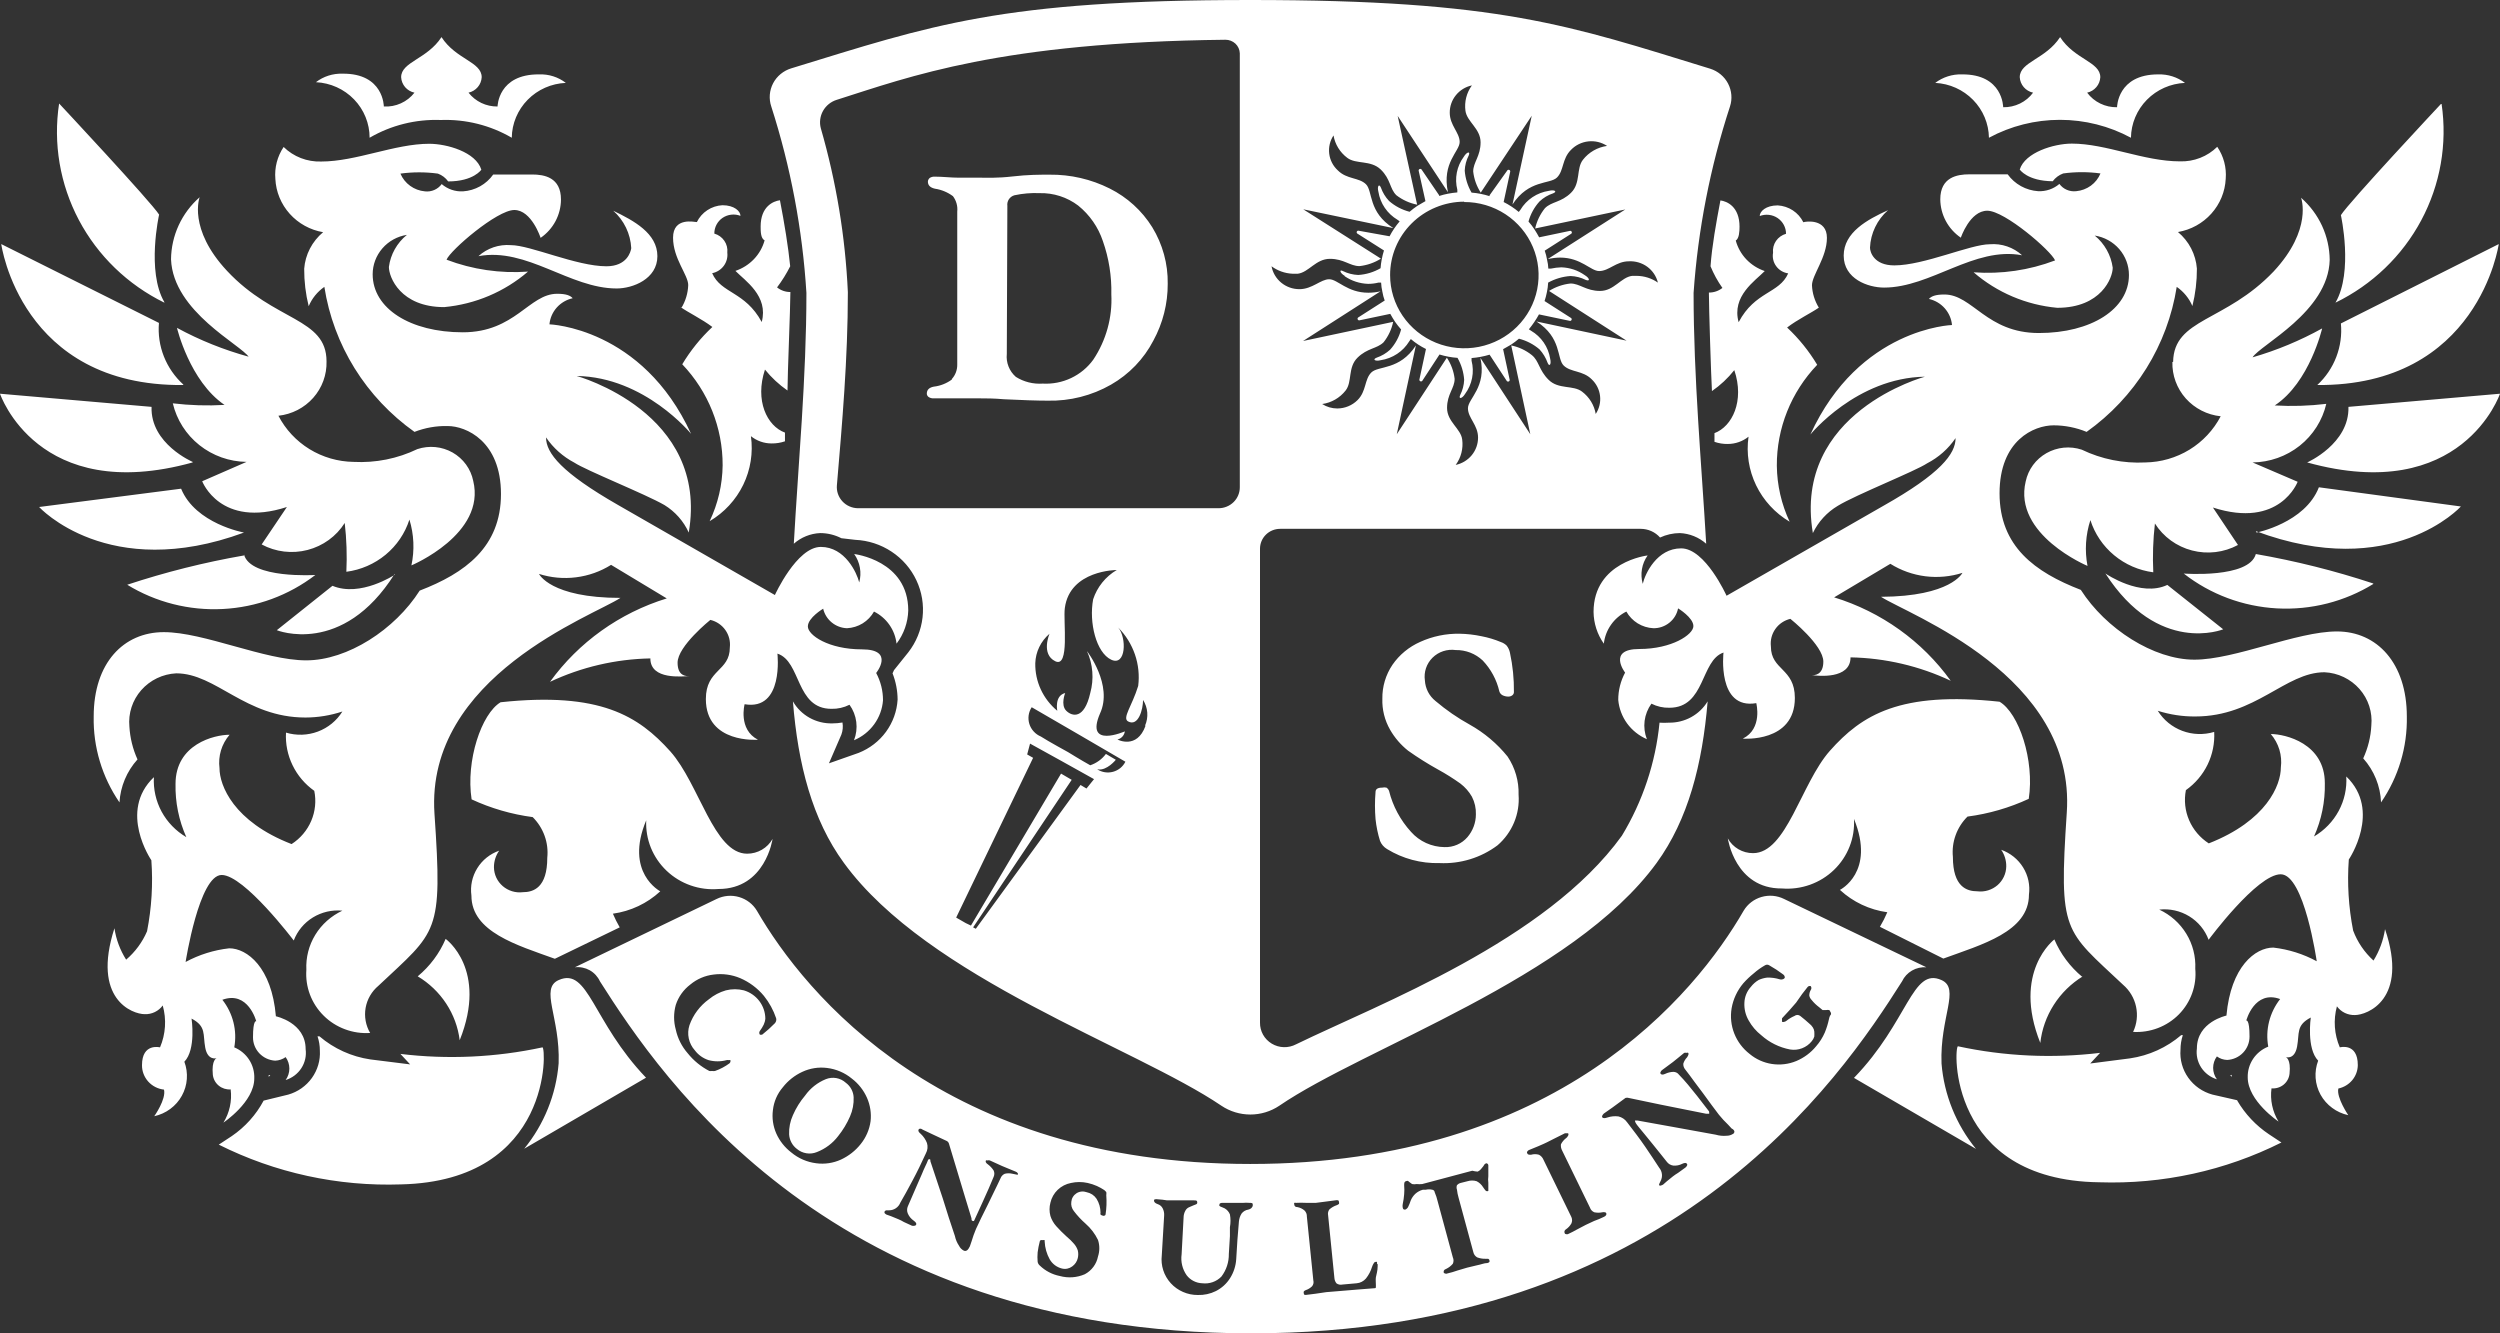 <?xml version="1.0" encoding="UTF-8"?> <svg xmlns="http://www.w3.org/2000/svg" width="90" height="48" viewBox="0 0 90 48" fill="none"><rect x="0" y="0" width="90" height="48" fill="#333333" stroke="none"/> <path d="M13.306 4.959C14.08 4.508 14.97 4.286 15.868 4.32C16.765 4.287 17.652 4.509 18.424 4.959C18.43 4.447 18.636 3.957 18.998 3.59C19.36 3.222 19.851 3.006 20.37 2.984C20.097 2.774 19.757 2.665 19.41 2.678C17.925 2.665 17.912 3.834 17.912 3.834C17.71 3.837 17.511 3.793 17.33 3.707C17.148 3.62 16.99 3.493 16.867 3.336C16.997 3.307 17.113 3.237 17.199 3.136C17.285 3.036 17.334 2.911 17.341 2.78C17.341 2.224 16.413 2.141 15.894 1.336C15.375 2.134 14.441 2.224 14.441 2.78C14.448 2.912 14.499 3.037 14.585 3.138C14.672 3.238 14.79 3.308 14.921 3.336C14.792 3.501 14.625 3.633 14.432 3.72C14.24 3.807 14.029 3.846 13.818 3.834C13.818 3.834 13.818 2.639 12.333 2.652C11.986 2.641 11.646 2.749 11.373 2.959C11.894 2.984 12.386 3.205 12.746 3.578C13.106 3.95 13.306 4.445 13.306 4.959ZM21.83 9.586C20.753 9.586 19.093 8.825 18.392 8.825C18.18 8.808 17.967 8.834 17.766 8.902C17.565 8.971 17.38 9.079 17.224 9.222C18.969 8.896 20.507 10.385 22.2 10.385C22.777 10.385 23.666 10.046 23.666 9.222C23.666 8.397 22.816 7.944 22.077 7.586C22.465 7.933 22.699 8.418 22.725 8.934C22.706 9.068 22.57 9.586 21.83 9.586ZM15.038 35.148C15.45 35.394 15.8 35.729 16.062 36.128C16.324 36.526 16.491 36.978 16.549 37.449C17.574 34.893 16.043 33.8 16.043 33.8C15.822 34.322 15.477 34.784 15.038 35.148ZM8.966 12.845C8.063 12.598 7.192 12.249 6.371 11.803C6.371 11.803 6.825 13.721 8.083 14.577C7.462 14.613 6.839 14.594 6.221 14.52C6.361 15.113 6.698 15.643 7.179 16.025C7.66 16.407 8.257 16.62 8.875 16.628L7.279 17.325C7.279 17.325 7.928 19.031 10.328 18.252L9.42 19.6C9.924 19.872 10.515 19.943 11.071 19.799C11.627 19.655 12.107 19.308 12.41 18.827C12.477 19.41 12.497 19.998 12.469 20.584C12.989 20.516 13.479 20.303 13.882 19.97C14.284 19.637 14.581 19.199 14.739 18.705C14.903 19.24 14.928 19.807 14.811 20.354C14.811 20.354 17.503 19.229 17.036 17.312C16.993 17.1 16.905 16.899 16.777 16.723C16.649 16.547 16.484 16.4 16.294 16.291C16.103 16.183 15.892 16.116 15.673 16.095C15.454 16.074 15.233 16.099 15.025 16.168C14.312 16.512 13.521 16.67 12.728 16.628C12.167 16.62 11.618 16.461 11.141 16.168C10.665 15.875 10.278 15.46 10.023 14.967C10.508 14.914 10.955 14.684 11.276 14.322C11.597 13.96 11.768 13.492 11.755 13.011C11.755 11.433 9.887 11.586 8.174 9.752C6.753 8.231 7.188 7.094 7.188 7.1C6.867 7.381 6.61 7.726 6.432 8.111C6.255 8.496 6.161 8.914 6.157 9.337C6.234 11.228 8.693 12.417 8.966 12.864V12.845ZM5.917 10.877C5.268 9.765 5.728 7.726 5.728 7.726C5.443 7.273 2.128 3.726 2.128 3.726C1.909 5.162 2.158 6.63 2.838 7.918C3.519 9.206 4.597 10.249 5.917 10.896V10.877ZM6.598 13.842C6.29 13.562 6.052 13.217 5.9 12.833C5.748 12.449 5.687 12.035 5.722 11.625L0.045 8.787C0.045 8.787 0.74 13.919 6.598 13.861V13.842ZM6.935 16.628C6.935 16.628 5.411 15.977 5.456 14.647L0 14.174C0 14.174 1.356 18.194 6.935 16.648V16.628ZM8.784 19.172C8.784 19.172 7.039 18.859 6.52 17.593L1.408 18.252C1.408 18.252 3.892 20.974 8.784 19.172ZM8.784 19.996C7.358 20.244 5.953 20.597 4.58 21.051C5.61 21.682 6.811 21.987 8.023 21.924C9.234 21.862 10.396 21.434 11.353 20.699C11.353 20.699 9.024 20.846 8.784 19.964V19.996ZM14.207 20.693C14.207 20.693 12.975 21.511 11.969 21.089L9.965 22.687C9.965 22.687 12.326 23.645 14.207 20.661V20.693ZM71.602 4.959C72.385 4.536 73.264 4.314 74.158 4.314C75.051 4.314 75.93 4.536 76.714 4.959C76.722 4.448 76.927 3.958 77.289 3.591C77.651 3.224 78.141 3.007 78.66 2.984C78.384 2.775 78.042 2.667 77.693 2.678C76.221 2.678 76.214 3.86 76.214 3.86C76.005 3.865 75.798 3.819 75.611 3.728C75.423 3.637 75.261 3.502 75.137 3.336C75.267 3.307 75.383 3.237 75.469 3.136C75.555 3.036 75.604 2.911 75.611 2.78C75.611 2.224 74.683 2.141 74.164 1.336C73.645 2.134 72.711 2.224 72.711 2.78C72.718 2.912 72.769 3.037 72.856 3.138C72.942 3.238 73.06 3.308 73.191 3.336C73.068 3.502 72.905 3.637 72.718 3.728C72.53 3.819 72.323 3.865 72.114 3.86C72.114 3.86 72.114 2.665 70.629 2.678C70.282 2.667 69.943 2.776 69.668 2.984C70.185 3.01 70.672 3.229 71.031 3.596C71.39 3.962 71.594 4.45 71.602 4.959ZM67.826 10.353C69.513 10.353 71.07 8.864 72.795 9.19C72.641 9.048 72.457 8.939 72.257 8.871C72.057 8.802 71.845 8.776 71.634 8.793C70.933 8.793 69.266 9.554 68.196 9.554C67.456 9.554 67.32 9.068 67.32 8.915C67.331 8.659 67.394 8.408 67.506 8.176C67.617 7.944 67.775 7.737 67.969 7.566C67.223 7.905 66.373 8.365 66.373 9.203C66.373 10.04 67.249 10.353 67.826 10.353ZM74.962 35.168C74.523 34.803 74.178 34.341 73.957 33.819C73.957 33.819 72.426 34.982 73.451 37.545C73.505 37.057 73.672 36.589 73.937 36.174C74.202 35.758 74.559 35.408 74.982 35.148L74.962 35.168ZM78.206 13.03C78.193 13.512 78.365 13.98 78.687 14.343C79.01 14.705 79.458 14.935 79.945 14.986C79.688 15.479 79.3 15.894 78.823 16.187C78.345 16.48 77.795 16.639 77.233 16.648C76.442 16.689 75.654 16.531 74.943 16.188C74.734 16.119 74.513 16.095 74.294 16.116C74.075 16.138 73.864 16.205 73.673 16.313C73.483 16.421 73.317 16.568 73.188 16.743C73.059 16.919 72.97 17.119 72.925 17.331C72.465 19.249 75.15 20.373 75.15 20.373C75.046 19.824 75.081 19.257 75.254 18.724C75.411 19.217 75.707 19.656 76.109 19.989C76.51 20.322 76.999 20.535 77.518 20.603C77.49 20.017 77.51 19.429 77.577 18.846C77.881 19.327 78.36 19.675 78.916 19.818C79.472 19.962 80.063 19.891 80.567 19.619L79.665 18.271C82.079 19.05 82.715 17.344 82.715 17.344L81.093 16.648C81.711 16.64 82.309 16.428 82.79 16.046C83.271 15.663 83.608 15.132 83.746 14.539C83.131 14.613 82.51 14.633 81.891 14.596C83.149 13.765 83.597 11.823 83.597 11.823C82.805 12.262 81.965 12.611 81.093 12.864C81.365 12.417 83.824 11.228 83.869 9.356C83.865 8.933 83.771 8.515 83.594 8.13C83.416 7.745 83.159 7.401 82.838 7.119C82.838 7.119 83.266 8.25 81.852 9.771C80.107 11.605 78.258 11.452 78.232 13.03H78.206ZM87.872 3.745C87.872 3.745 84.551 7.292 84.272 7.745C84.272 7.745 84.726 9.784 84.077 10.896C85.398 10.253 86.479 9.215 87.165 7.931C87.851 6.647 88.108 5.182 87.898 3.745H87.872ZM83.396 13.861C89.234 13.919 89.955 8.787 89.955 8.787L84.272 11.644C84.311 12.053 84.254 12.465 84.107 12.849C83.96 13.234 83.725 13.58 83.422 13.861H83.396ZM84.544 14.647C84.583 15.977 83.058 16.648 83.058 16.648C88.638 18.194 90 14.174 90 14.174L84.544 14.647ZM81.21 19.121C86.121 20.955 88.592 18.233 88.592 18.233L83.48 17.542C82.981 18.827 81.236 19.172 81.236 19.172L81.21 19.121ZM85.42 21C84.045 20.546 82.638 20.194 81.21 19.945C80.969 20.827 78.615 20.648 78.615 20.648C79.575 21.398 80.747 21.835 81.971 21.902C83.194 21.968 84.408 21.66 85.446 21.019L85.42 21ZM75.793 20.642C77.7 23.607 80.035 22.655 80.035 22.655L78.024 21.057C77.064 21.511 75.819 20.661 75.819 20.661L75.793 20.642ZM24.503 11.056C24.75 11.235 25.275 11.49 25.645 11.771C25.222 12.167 24.858 12.619 24.561 13.114C25.499 14.099 26.019 15.399 26.015 16.75C26.007 17.446 25.848 18.133 25.547 18.763C26.072 18.452 26.493 17.996 26.757 17.452C27.021 16.908 27.117 16.299 27.033 15.702C27.243 15.872 27.507 15.965 27.779 15.964C27.942 15.966 28.105 15.94 28.259 15.887V15.574C27.61 15.338 27.169 14.417 27.539 13.305C27.772 13.593 28.045 13.847 28.35 14.059C28.35 13.497 28.454 11.056 28.454 10.513C28.279 10.514 28.109 10.455 27.974 10.346C28.155 10.107 28.313 9.853 28.447 9.586C28.376 8.877 28.24 8.046 28.078 7.209C27.837 7.241 27.383 7.432 27.383 8.154C27.383 8.321 27.383 8.583 27.526 8.653C27.456 8.907 27.323 9.14 27.14 9.331C26.956 9.523 26.728 9.667 26.475 9.752C26.819 10.104 27.675 10.653 27.422 11.593C26.826 10.487 25.956 10.57 25.638 9.835C25.807 9.801 25.956 9.706 26.057 9.569C26.158 9.432 26.203 9.262 26.183 9.094C26.2 8.944 26.162 8.793 26.076 8.668C25.991 8.543 25.863 8.451 25.716 8.41C25.715 8.299 25.741 8.189 25.793 8.09C25.845 7.991 25.92 7.906 26.013 7.843C26.106 7.78 26.214 7.74 26.326 7.728C26.438 7.715 26.552 7.73 26.657 7.771C26.657 7.605 26.436 7.388 26.008 7.388C25.813 7.398 25.625 7.46 25.463 7.567C25.301 7.674 25.171 7.822 25.087 7.995C25.003 7.995 24.23 7.803 24.23 8.557C24.23 9.311 24.776 9.899 24.776 10.263C24.766 10.554 24.681 10.838 24.529 11.088L24.503 11.056ZM61.579 9.586C61.691 9.861 61.835 10.122 62.007 10.366C61.869 10.475 61.697 10.534 61.52 10.532C61.52 11.075 61.598 13.516 61.63 14.079C61.935 13.868 62.206 13.614 62.435 13.325C62.811 14.436 62.357 15.357 61.721 15.593V15.906C61.876 15.96 62.038 15.986 62.201 15.983C62.473 15.982 62.736 15.89 62.947 15.721C62.862 16.318 62.957 16.926 63.22 17.471C63.483 18.015 63.903 18.471 64.427 18.782C64.131 18.15 63.974 17.464 63.966 16.769C63.958 15.418 64.479 14.116 65.419 13.133C65.123 12.638 64.758 12.186 64.336 11.791C64.699 11.509 65.225 11.254 65.478 11.075C65.328 10.831 65.243 10.554 65.231 10.27C65.231 9.905 65.769 9.266 65.769 8.563C65.769 7.86 65.004 7.969 64.92 8.001C64.835 7.828 64.705 7.681 64.543 7.574C64.381 7.468 64.193 7.405 63.998 7.394C63.57 7.394 63.35 7.611 63.35 7.777C63.455 7.737 63.569 7.722 63.681 7.735C63.794 7.747 63.902 7.787 63.995 7.85C64.088 7.913 64.165 7.998 64.217 8.096C64.27 8.195 64.297 8.305 64.297 8.416C64.15 8.458 64.022 8.549 63.936 8.674C63.851 8.799 63.813 8.95 63.83 9.1C63.815 9.184 63.817 9.27 63.837 9.354C63.856 9.437 63.893 9.515 63.944 9.584C63.994 9.653 64.059 9.712 64.133 9.756C64.207 9.8 64.289 9.829 64.375 9.842C64.05 10.576 63.181 10.481 62.591 11.599C62.331 10.66 63.188 10.11 63.531 9.758C63.279 9.674 63.052 9.529 62.869 9.338C62.687 9.146 62.556 8.913 62.487 8.659C62.61 8.589 62.623 8.327 62.623 8.161C62.623 7.439 62.175 7.247 61.935 7.215C61.78 8.033 61.63 8.864 61.579 9.586ZM48.409 9.944C48.658 10.114 48.95 10.209 49.252 10.219C49.377 10.219 49.501 10.204 49.622 10.174H49.72C49.725 10.284 49.74 10.393 49.765 10.5C49.783 10.609 49.811 10.716 49.849 10.819L48.909 11.42C48.894 11.426 48.882 11.437 48.876 11.452C48.87 11.466 48.87 11.482 48.876 11.497C48.882 11.511 48.894 11.523 48.908 11.529C48.923 11.535 48.94 11.535 48.954 11.529L50.05 11.299C50.102 11.395 50.161 11.49 50.219 11.58C50.287 11.678 50.361 11.772 50.44 11.861C50.368 12.131 50.232 12.381 50.044 12.589C49.904 12.717 49.738 12.815 49.557 12.877C49.395 12.941 49.505 13.018 49.707 12.967C49.917 12.935 50.119 12.857 50.296 12.74C50.473 12.623 50.622 12.469 50.732 12.289L50.79 12.206C50.956 12.348 51.139 12.468 51.335 12.564L51.101 13.65C51.095 13.665 51.095 13.681 51.102 13.695C51.108 13.71 51.119 13.721 51.134 13.727C51.148 13.733 51.165 13.733 51.179 13.727C51.194 13.721 51.206 13.71 51.212 13.695L51.822 12.762C52.032 12.827 52.25 12.868 52.47 12.883C52.609 13.127 52.691 13.397 52.71 13.676C52.702 13.865 52.653 14.05 52.568 14.219C52.496 14.379 52.633 14.36 52.743 14.181C52.869 14.011 52.955 13.816 52.995 13.609C53.036 13.402 53.029 13.19 52.976 12.986V12.89C53.196 12.873 53.414 12.832 53.625 12.768L54.235 13.701C54.241 13.716 54.252 13.727 54.267 13.733C54.282 13.739 54.298 13.739 54.313 13.733C54.327 13.727 54.339 13.716 54.345 13.702C54.351 13.687 54.351 13.671 54.345 13.657L54.112 12.57L54.404 12.404C54.5 12.339 54.593 12.269 54.682 12.193C54.956 12.263 55.209 12.394 55.422 12.577C55.551 12.718 55.65 12.883 55.714 13.062C55.779 13.222 55.857 13.114 55.805 12.909C55.772 12.702 55.694 12.505 55.575 12.332C55.456 12.158 55.3 12.013 55.117 11.906L55.039 11.855C55.177 11.687 55.299 11.508 55.403 11.318L56.499 11.548C56.514 11.554 56.53 11.554 56.545 11.548C56.559 11.542 56.571 11.53 56.577 11.516C56.583 11.502 56.583 11.485 56.577 11.471C56.571 11.457 56.559 11.445 56.544 11.439L55.604 10.838C55.639 10.734 55.667 10.627 55.688 10.519C55.713 10.405 55.728 10.29 55.733 10.174C55.98 10.037 56.255 9.956 56.538 9.937C56.73 9.943 56.918 9.992 57.089 10.078C57.252 10.142 57.232 10.014 57.05 9.905C56.804 9.731 56.51 9.633 56.207 9.624C56.083 9.628 55.959 9.642 55.837 9.669H55.74C55.735 9.561 55.72 9.454 55.694 9.349C55.676 9.239 55.647 9.13 55.61 9.024L56.551 8.423C56.566 8.417 56.577 8.405 56.583 8.391C56.589 8.377 56.589 8.361 56.583 8.346C56.577 8.332 56.566 8.32 56.551 8.314C56.536 8.308 56.52 8.308 56.505 8.314L55.409 8.544C55.357 8.448 55.299 8.346 55.24 8.257C55.176 8.158 55.105 8.064 55.026 7.976C55.099 7.707 55.234 7.46 55.422 7.253C55.562 7.12 55.73 7.02 55.915 6.959C56.071 6.895 55.967 6.819 55.759 6.87C55.548 6.902 55.346 6.98 55.169 7.098C54.992 7.217 54.843 7.372 54.734 7.554L54.676 7.63C54.509 7.491 54.326 7.371 54.131 7.273L54.365 6.193C54.371 6.178 54.371 6.162 54.364 6.148C54.358 6.133 54.347 6.122 54.332 6.116C54.318 6.11 54.301 6.11 54.286 6.116C54.272 6.122 54.26 6.133 54.254 6.148L53.625 7.03V7.062C53.415 6.994 53.197 6.951 52.976 6.934C52.835 6.691 52.751 6.42 52.73 6.141C52.738 5.952 52.787 5.767 52.873 5.598C52.944 5.438 52.808 5.458 52.697 5.643C52.572 5.812 52.486 6.006 52.446 6.212C52.406 6.417 52.412 6.629 52.464 6.832V6.927C52.353 6.936 52.242 6.951 52.133 6.972C52.023 6.993 51.915 7.021 51.809 7.055V7.03L51.186 6.116C51.18 6.101 51.168 6.09 51.154 6.084C51.139 6.078 51.123 6.078 51.108 6.084C51.093 6.09 51.082 6.101 51.076 6.116C51.069 6.13 51.069 6.146 51.075 6.161L51.316 7.241L51.03 7.407C50.931 7.474 50.835 7.546 50.745 7.624C50.47 7.553 50.217 7.42 50.005 7.234C49.875 7.096 49.776 6.933 49.713 6.755C49.648 6.595 49.57 6.704 49.622 6.902C49.655 7.11 49.733 7.308 49.852 7.482C49.971 7.657 50.127 7.803 50.31 7.912L50.388 7.969C50.246 8.134 50.124 8.314 50.025 8.506L48.922 8.308C48.907 8.302 48.891 8.302 48.876 8.308C48.861 8.314 48.85 8.325 48.844 8.34C48.838 8.354 48.838 8.37 48.844 8.385C48.85 8.399 48.862 8.411 48.876 8.416L49.823 9.017C49.758 9.225 49.716 9.439 49.7 9.656C49.455 9.798 49.179 9.882 48.896 9.899C48.704 9.891 48.516 9.843 48.344 9.758C48.208 9.688 48.227 9.822 48.409 9.931V9.944ZM52.71 7.273C53.239 7.271 53.757 7.425 54.197 7.713C54.637 8.002 54.981 8.412 55.184 8.893C55.388 9.374 55.441 9.904 55.339 10.415C55.237 10.926 54.983 11.396 54.609 11.765C54.236 12.134 53.759 12.385 53.241 12.487C52.722 12.589 52.184 12.538 51.695 12.339C51.207 12.139 50.789 11.802 50.495 11.369C50.201 10.936 50.044 10.427 50.044 9.905C50.042 9.207 50.322 8.536 50.822 8.04C51.322 7.544 52.001 7.263 52.71 7.26V7.273ZM34.267 13.663C34.077 13.803 33.853 13.892 33.618 13.919C33.449 13.951 33.365 14.034 33.365 14.174C33.366 14.199 33.373 14.223 33.386 14.244C33.398 14.265 33.415 14.283 33.436 14.296C33.487 14.327 33.545 14.343 33.605 14.341C33.786 14.341 34.085 14.341 34.5 14.341H35.292C35.499 14.341 35.778 14.341 36.141 14.373C36.79 14.405 37.335 14.424 37.718 14.424C38.516 14.442 39.304 14.243 39.995 13.848C40.647 13.475 41.176 12.925 41.52 12.264C41.864 11.633 42.042 10.928 42.038 10.212C42.049 9.497 41.855 8.793 41.481 8.18C41.111 7.585 40.581 7.103 39.95 6.787C39.279 6.45 38.535 6.279 37.783 6.288C37.439 6.288 36.998 6.288 36.453 6.352C35.908 6.416 35.48 6.397 35.343 6.397H34.526C34.234 6.397 33.942 6.359 33.644 6.359C33.584 6.357 33.526 6.372 33.475 6.403C33.454 6.419 33.437 6.44 33.424 6.463C33.412 6.486 33.405 6.511 33.404 6.538C33.404 6.672 33.488 6.755 33.657 6.793C33.892 6.828 34.115 6.92 34.306 7.062C34.426 7.221 34.482 7.42 34.461 7.618V13.126C34.464 13.317 34.395 13.502 34.267 13.644V13.663ZM36.265 7.413C36.254 7.33 36.273 7.246 36.319 7.175C36.366 7.105 36.436 7.053 36.518 7.03C36.816 6.966 37.121 6.94 37.426 6.953C37.927 6.941 38.417 7.099 38.814 7.4C39.228 7.734 39.536 8.178 39.703 8.678C39.92 9.294 40.023 9.944 40.008 10.596C40.05 11.427 39.822 12.251 39.359 12.947C39.154 13.231 38.879 13.459 38.56 13.61C38.242 13.761 37.889 13.829 37.536 13.81C37.196 13.833 36.857 13.748 36.57 13.567C36.453 13.465 36.363 13.337 36.307 13.194C36.25 13.05 36.229 12.896 36.245 12.743L36.265 7.413ZM29.031 10.544C29.031 13.599 28.739 16.68 28.577 19.575C28.838 19.343 29.173 19.207 29.524 19.191C29.791 19.191 30.054 19.255 30.29 19.376L30.789 19.434C31.256 19.455 31.708 19.602 32.096 19.859C32.485 20.116 32.794 20.472 32.99 20.89C33.187 21.308 33.264 21.77 33.212 22.228C33.16 22.686 32.982 23.121 32.697 23.486L32.184 24.125L32.132 24.24C32.25 24.541 32.312 24.862 32.314 25.186C32.289 25.603 32.144 26.005 31.896 26.345C31.648 26.684 31.307 26.947 30.913 27.103L29.842 27.48L30.29 26.444C30.341 26.305 30.354 26.156 30.329 26.01C30.209 26.031 30.087 26.042 29.965 26.042C29.678 26.049 29.394 25.98 29.143 25.84C28.893 25.7 28.686 25.496 28.545 25.249C28.726 27.512 29.239 29.506 30.381 31.065C33.41 35.225 40.871 37.705 43.972 39.807C44.279 40.013 44.642 40.123 45.013 40.123C45.384 40.123 45.747 40.013 46.054 39.807C49.129 37.705 56.609 35.225 59.639 31.065C60.774 29.506 61.287 27.512 61.475 25.249C61.331 25.487 61.127 25.682 60.882 25.817C60.637 25.952 60.36 26.02 60.08 26.016C59.968 26.024 59.855 26.024 59.743 26.016C59.602 27.455 59.139 28.846 58.387 30.087C55.656 33.87 49.681 36.126 46.657 37.596C46.522 37.667 46.37 37.702 46.217 37.698C46.063 37.694 45.914 37.65 45.783 37.571C45.652 37.492 45.544 37.381 45.47 37.249C45.396 37.117 45.358 36.968 45.36 36.816V19.753C45.36 19.564 45.437 19.381 45.573 19.247C45.709 19.113 45.894 19.038 46.087 19.038H59.062C59.194 19.038 59.325 19.065 59.446 19.119C59.567 19.173 59.675 19.252 59.762 19.351C59.985 19.247 60.229 19.192 60.476 19.191C60.827 19.207 61.162 19.343 61.423 19.575C61.254 16.68 60.969 13.599 60.969 10.544C61.128 8.264 61.568 6.011 62.279 3.834C62.324 3.699 62.34 3.556 62.328 3.414C62.316 3.272 62.276 3.134 62.21 3.008C62.144 2.881 62.053 2.769 61.942 2.677C61.831 2.585 61.703 2.516 61.566 2.473C56.473 0.907 54.008 0 45.01 0C36.012 0 33.553 0.907 28.486 2.46C28.346 2.502 28.216 2.572 28.104 2.664C27.992 2.756 27.899 2.87 27.832 2.998C27.765 3.126 27.725 3.266 27.713 3.41C27.702 3.553 27.72 3.698 27.766 3.834C28.465 6.012 28.89 8.265 29.031 10.544ZM46.547 9.854H46.722C47.118 9.803 47.371 9.318 47.877 9.318C48.383 9.318 48.597 9.58 48.941 9.58C49.216 9.55 49.48 9.458 49.713 9.311L46.917 7.535L50.161 8.212C49.246 7.637 49.428 6.883 49.175 6.633C48.922 6.384 48.487 6.461 48.163 6.135C47.99 5.977 47.88 5.764 47.852 5.534C47.823 5.303 47.878 5.07 48.007 4.876C48.061 5.196 48.238 5.484 48.5 5.681C48.818 5.924 49.343 5.752 49.707 6.103C50.07 6.455 50.025 6.793 50.271 7.03C50.489 7.198 50.745 7.314 51.017 7.368L50.316 4.173L52.126 6.921C51.899 5.854 52.548 5.451 52.548 5.112C52.548 4.774 52.191 4.512 52.191 4.058C52.189 3.829 52.267 3.605 52.413 3.426C52.558 3.247 52.762 3.122 52.989 3.074C52.796 3.338 52.713 3.665 52.756 3.988C52.808 4.384 53.301 4.627 53.301 5.125C53.301 5.624 53.035 5.841 53.035 6.173C53.065 6.444 53.158 6.704 53.307 6.934L55.143 4.167L54.449 7.362C55.033 6.461 55.798 6.64 56.051 6.391C56.304 6.141 56.227 5.72 56.557 5.394C56.722 5.223 56.943 5.116 57.18 5.09C57.417 5.064 57.657 5.122 57.855 5.253C57.51 5.301 57.198 5.48 56.986 5.752C56.739 6.065 56.914 6.589 56.557 6.94C56.2 7.292 55.857 7.253 55.617 7.496C55.445 7.71 55.325 7.959 55.266 8.225L58.51 7.541L55.721 9.324C55.865 9.293 56.013 9.275 56.162 9.273C56.921 9.273 57.264 9.758 57.569 9.758C57.926 9.758 58.179 9.407 58.64 9.407C58.877 9.395 59.112 9.464 59.303 9.604C59.494 9.745 59.629 9.946 59.684 10.174C59.462 10.019 59.197 9.934 58.925 9.931H58.757C58.354 9.982 58.108 10.474 57.602 10.474C57.096 10.474 56.875 10.206 56.538 10.206C56.263 10.236 55.999 10.328 55.766 10.474L58.556 12.264L55.312 11.573C56.227 12.155 56.038 12.909 56.291 13.158C56.544 13.408 56.979 13.331 57.303 13.657C57.471 13.816 57.576 14.027 57.602 14.255C57.628 14.482 57.573 14.711 57.446 14.903C57.392 14.583 57.215 14.295 56.953 14.098C56.635 13.855 56.11 14.027 55.753 13.676C55.396 13.325 55.409 12.992 55.143 12.781C54.928 12.61 54.675 12.491 54.404 12.436L55.091 15.632L53.294 12.883C53.528 13.938 52.846 14.347 52.846 14.698C52.846 15.05 53.21 15.299 53.21 15.753C53.211 15.983 53.131 16.206 52.985 16.385C52.838 16.564 52.634 16.689 52.405 16.737C52.599 16.473 52.682 16.146 52.639 15.823C52.593 15.433 52.094 15.184 52.094 14.686C52.094 14.187 52.367 13.976 52.367 13.638C52.335 13.366 52.239 13.106 52.087 12.877L50.284 15.632L50.972 12.436C50.388 13.337 49.622 13.158 49.369 13.408C49.116 13.657 49.194 14.085 48.87 14.405C48.775 14.499 48.662 14.575 48.537 14.626C48.412 14.678 48.278 14.704 48.143 14.705C47.95 14.705 47.76 14.65 47.598 14.545C47.933 14.498 48.235 14.323 48.442 14.059C48.688 13.746 48.513 13.229 48.87 12.877C49.227 12.526 49.57 12.558 49.81 12.321C49.981 12.105 50.098 11.854 50.154 11.586L46.91 12.276L49.7 10.487C49.556 10.521 49.408 10.538 49.259 10.538C48.5 10.538 48.156 10.053 47.851 10.053C47.546 10.053 47.241 10.41 46.781 10.41C46.542 10.411 46.31 10.329 46.126 10.178C45.942 10.027 45.818 9.818 45.775 9.586C45.993 9.747 46.255 9.841 46.528 9.854H46.547ZM39.113 28.387L38.899 28.259L35.129 33.436L35.032 33.385L38.581 28.074L38.198 27.85L34.954 33.321L34.766 33.231L34.422 33.033L37.192 27.282L36.978 27.16L37.082 26.77L38.237 27.409L39.385 28.049L39.113 28.387ZM39.521 27.697C39.846 27.755 40.17 27.352 40.17 27.352L39.813 27.141C39.672 27.331 39.475 27.473 39.249 27.55C38.925 27.371 38.451 27.077 38.451 27.077C38.451 27.077 37.737 26.687 37.471 26.515C37.373 26.474 37.285 26.412 37.214 26.334C37.142 26.256 37.089 26.164 37.057 26.063C37.026 25.963 37.017 25.857 37.031 25.753C37.046 25.648 37.083 25.549 37.141 25.46L38.827 26.438L40.514 27.422C40.47 27.51 40.408 27.588 40.332 27.65C40.255 27.712 40.166 27.758 40.071 27.784C39.975 27.81 39.875 27.816 39.777 27.801C39.679 27.786 39.585 27.75 39.502 27.697H39.521ZM41.24 26.125C40.929 26.994 40.228 26.623 40.228 26.623C40.298 26.606 40.36 26.569 40.407 26.517C40.455 26.464 40.485 26.399 40.495 26.329C40.495 26.329 39.048 26.968 39.599 25.69C40.079 24.661 39.132 23.441 39.132 23.441C39.347 23.915 39.388 24.448 39.249 24.949C39.035 25.901 38.6 25.799 38.386 25.588C38.172 25.377 38.347 24.949 38.347 24.949C37.951 25.045 38.062 25.588 38.062 25.588C37.809 25.379 37.606 25.116 37.469 24.82C37.332 24.524 37.264 24.201 37.27 23.875C37.277 23.673 37.325 23.475 37.414 23.292C37.502 23.11 37.628 22.947 37.783 22.814C37.783 22.814 37.465 23.549 37.99 23.805C38.516 24.061 38.269 22.354 38.334 21.888C38.516 20.52 40.203 20.52 40.203 20.52C39.799 20.759 39.497 21.134 39.353 21.575C39.197 22.412 39.463 23.492 40.001 23.748C40.54 24.003 40.566 22.955 40.255 22.591C40.527 22.866 40.733 23.197 40.858 23.561C40.983 23.925 41.023 24.312 40.975 24.693C40.754 25.416 40.391 25.85 40.611 25.971C40.981 26.17 41.15 25.537 41.15 25.198C41.237 25.335 41.289 25.491 41.302 25.653C41.314 25.814 41.286 25.976 41.221 26.125H41.24ZM30.128 3.592C32.768 2.754 36.018 1.521 44.114 1.431C44.248 1.43 44.377 1.48 44.474 1.57C44.571 1.661 44.628 1.786 44.633 1.917V17.536C44.634 17.635 44.615 17.734 44.577 17.826C44.539 17.919 44.483 18.003 44.412 18.073C44.34 18.144 44.256 18.2 44.162 18.238C44.069 18.277 43.969 18.296 43.868 18.296H30.893C30.787 18.296 30.681 18.274 30.584 18.231C30.486 18.189 30.399 18.127 30.327 18.049C30.255 17.972 30.201 17.881 30.166 17.781C30.132 17.682 30.119 17.576 30.128 17.472C30.316 15.261 30.523 12.928 30.523 10.519C30.432 8.522 30.105 6.543 29.55 4.62C29.493 4.409 29.522 4.183 29.629 3.992C29.737 3.8 29.915 3.657 30.128 3.592ZM52.003 30.496C51.774 30.494 51.548 30.443 51.34 30.349C51.132 30.254 50.947 30.117 50.797 29.947C50.413 29.526 50.141 29.019 50.005 28.47C49.987 28.424 49.956 28.384 49.914 28.355C49.863 28.342 49.81 28.342 49.758 28.355C49.596 28.355 49.519 28.406 49.519 28.515C49.492 28.838 49.492 29.163 49.519 29.486C49.547 29.753 49.601 30.016 49.681 30.272C49.73 30.395 49.819 30.498 49.934 30.566C50.499 30.913 51.156 31.089 51.822 31.071C52.572 31.107 53.312 30.88 53.91 30.432C54.171 30.207 54.375 29.925 54.507 29.609C54.639 29.293 54.694 28.951 54.669 28.611C54.684 28.124 54.546 27.644 54.274 27.237C53.898 26.771 53.436 26.381 52.911 26.087C52.472 25.845 52.06 25.56 51.679 25.237C51.566 25.146 51.473 25.034 51.407 24.906C51.342 24.778 51.304 24.638 51.296 24.495C51.274 24.347 51.288 24.195 51.336 24.053C51.384 23.911 51.465 23.781 51.573 23.675C51.681 23.569 51.812 23.489 51.956 23.442C52.101 23.395 52.255 23.381 52.405 23.402C52.585 23.399 52.763 23.431 52.93 23.495C53.097 23.56 53.249 23.657 53.379 23.779C53.673 24.09 53.879 24.471 53.975 24.885C53.983 24.915 53.997 24.942 54.016 24.966C54.035 24.99 54.059 25.011 54.086 25.026C54.148 25.058 54.217 25.076 54.287 25.077C54.342 25.081 54.398 25.065 54.442 25.032C54.46 25.018 54.475 25.001 54.485 24.981C54.495 24.961 54.501 24.939 54.501 24.917C54.507 24.44 54.459 23.965 54.358 23.498C54.339 23.406 54.299 23.318 54.241 23.243C54.183 23.185 54.112 23.141 54.034 23.115C53.808 23.02 53.574 22.95 53.333 22.904C53.075 22.849 52.812 22.819 52.548 22.814C52.058 22.805 51.572 22.906 51.127 23.108C50.723 23.287 50.377 23.572 50.128 23.933C49.885 24.294 49.758 24.72 49.765 25.154C49.752 25.544 49.848 25.931 50.044 26.272C50.21 26.561 50.43 26.817 50.693 27.026C51.039 27.271 51.398 27.497 51.77 27.703C52.048 27.855 52.316 28.024 52.574 28.208C52.743 28.337 52.884 28.498 52.989 28.681C53.091 28.879 53.14 29.099 53.132 29.32C53.131 29.62 53.023 29.909 52.827 30.138C52.726 30.255 52.6 30.348 52.457 30.41C52.314 30.472 52.159 30.502 52.003 30.496ZM69.895 35.283C68.832 34.803 68.708 36.772 66.743 38.804L71.135 41.36C70.418 40.481 69.986 39.41 69.895 38.286C69.831 36.618 70.577 35.589 69.895 35.283ZM20.111 35.283C19.423 35.589 20.169 36.618 20.111 38.28C20.02 39.404 19.588 40.475 18.872 41.354L23.257 38.797C21.318 36.772 21.188 34.803 20.111 35.283ZM8.304 39.219C8.356 39.635 8.264 40.056 8.044 40.414C8.044 40.414 9.154 39.673 9.154 38.823C9.163 38.587 9.1 38.353 8.971 38.153C8.842 37.953 8.655 37.797 8.434 37.705C8.488 37.406 8.478 37.099 8.404 36.804C8.33 36.509 8.194 36.232 8.005 35.992C8.933 35.653 9.225 36.765 9.225 36.765C9.225 36.765 9.108 36.695 9.108 37.34C9.106 37.555 9.188 37.762 9.336 37.919C9.485 38.076 9.689 38.171 9.906 38.184C10.042 38.179 10.173 38.134 10.283 38.056C10.37 38.176 10.417 38.321 10.417 38.468C10.417 38.616 10.37 38.76 10.283 38.881C10.517 38.809 10.717 38.658 10.849 38.454C10.981 38.251 11.035 38.008 11.003 37.769C11.003 36.81 9.932 36.586 9.932 36.586C9.783 34.822 8.894 34.139 8.252 34.139C7.701 34.201 7.168 34.368 6.682 34.631C6.682 34.631 7.169 31.499 7.98 31.499C8.79 31.499 10.575 33.858 10.575 33.858C10.706 33.514 10.948 33.222 11.265 33.028C11.582 32.834 11.955 32.748 12.326 32.784C11.921 32.973 11.581 33.276 11.35 33.654C11.119 34.033 11.007 34.471 11.029 34.912C11.007 35.215 11.051 35.52 11.158 35.805C11.266 36.09 11.434 36.349 11.652 36.564C11.869 36.78 12.131 36.947 12.42 37.054C12.709 37.162 13.017 37.207 13.325 37.187C13.165 36.914 13.108 36.594 13.162 36.284C13.217 35.973 13.38 35.691 13.624 35.487C15.739 33.493 15.94 33.653 15.641 29.295C15.31 24.348 21.363 22.169 22.336 21.524C19.813 21.524 19.404 20.661 19.404 20.661C19.834 20.798 20.29 20.84 20.738 20.783C21.187 20.727 21.617 20.574 21.999 20.335L24.003 21.543C22.307 22.066 20.831 23.12 19.8 24.546C20.929 24.015 22.161 23.727 23.413 23.703C23.413 24.495 24.587 24.342 24.814 24.342C24.698 24.342 24.393 24.342 24.393 23.856C24.393 23.262 25.573 22.316 25.573 22.316C25.793 22.369 25.985 22.499 26.113 22.681C26.242 22.863 26.299 23.086 26.274 23.307C26.274 24.176 25.411 24.086 25.411 25.166C25.411 26.783 27.286 26.63 27.286 26.63C26.566 26.259 26.806 25.352 26.806 25.352C28.227 25.595 27.987 23.53 27.987 23.53C28.85 23.811 28.636 25.518 29.933 25.518C30.158 25.523 30.381 25.473 30.582 25.371C30.714 25.554 30.798 25.767 30.826 25.99C30.854 26.213 30.826 26.439 30.744 26.649C31.035 26.527 31.287 26.328 31.471 26.074C31.655 25.821 31.765 25.522 31.788 25.211C31.789 24.868 31.704 24.53 31.542 24.227C31.542 24.227 32.23 23.377 31.029 23.377C29.829 23.377 29.083 22.866 29.083 22.552C29.083 22.239 29.634 21.913 29.634 21.913C29.679 22.107 29.787 22.281 29.942 22.408C30.096 22.535 30.29 22.609 30.491 22.616C30.692 22.606 30.886 22.546 31.057 22.441C31.227 22.335 31.367 22.189 31.464 22.016C31.686 22.127 31.877 22.291 32.018 22.493C32.16 22.695 32.248 22.928 32.275 23.172C32.538 22.827 32.685 22.409 32.697 21.977C32.697 20.169 30.75 19.945 30.75 19.945C30.855 20.092 30.925 20.26 30.956 20.436C30.988 20.613 30.98 20.794 30.932 20.968C30.848 20.623 30.419 19.689 29.55 19.689C28.681 19.689 27.896 21.421 27.896 21.421L22.252 18.181C20.221 17.018 19.657 16.315 19.657 15.746C19.916 16.127 20.265 16.438 20.675 16.654C21.097 16.935 23.232 17.785 23.919 18.181C24.305 18.418 24.61 18.763 24.795 19.172C25.535 14.839 20.76 13.535 20.76 13.535C23.218 13.574 24.879 15.619 24.879 15.619C23.121 11.784 19.78 11.676 19.78 11.676C19.801 11.452 19.893 11.241 20.043 11.072C20.194 10.903 20.395 10.785 20.617 10.736C20.533 10.64 20.384 10.576 20.059 10.576C19.047 10.576 18.547 11.963 16.66 11.963C14.772 11.963 13.416 11.107 13.416 9.874C13.416 9.531 13.541 9.2 13.767 8.94C13.993 8.68 14.305 8.508 14.649 8.455C14.291 8.745 14.059 9.159 14 9.611C14 9.976 14.415 11.056 15.992 11.056C17.108 10.952 18.164 10.505 19.008 9.778C18.011 9.85 17.009 9.704 16.076 9.349C16.206 9.011 17.892 7.56 18.515 7.56C19.138 7.56 19.462 8.563 19.462 8.563C19.687 8.408 19.871 8.201 19.999 7.961C20.126 7.721 20.194 7.454 20.195 7.183C20.195 6.384 19.592 6.282 19.157 6.282H17.756C17.633 6.457 17.47 6.603 17.282 6.708C17.093 6.813 16.883 6.875 16.666 6.889C16.386 6.903 16.112 6.809 15.901 6.627C15.833 6.72 15.741 6.793 15.635 6.839C15.529 6.885 15.412 6.903 15.297 6.889C15.105 6.872 14.921 6.803 14.766 6.691C14.61 6.578 14.489 6.426 14.415 6.25C14.863 6.189 15.317 6.189 15.764 6.25C15.914 6.305 16.043 6.403 16.134 6.531C17.049 6.531 17.328 6.109 17.328 6.109C17.133 5.47 16.082 5.176 15.453 5.176C14.207 5.176 12.819 5.815 11.561 5.815C11.311 5.823 11.063 5.781 10.831 5.691C10.599 5.601 10.388 5.465 10.211 5.291C9.983 5.631 9.878 6.036 9.913 6.442C9.935 6.906 10.118 7.349 10.431 7.698C10.743 8.046 11.167 8.28 11.632 8.359C11.436 8.523 11.274 8.724 11.157 8.95C11.04 9.176 10.97 9.422 10.951 9.675C10.949 10.13 11.003 10.583 11.113 11.024C11.23 10.743 11.426 10.502 11.677 10.327C11.839 11.366 12.209 12.363 12.766 13.259C13.323 14.155 14.056 14.934 14.921 15.548C15.302 15.399 15.711 15.327 16.121 15.338C16.77 15.338 18.035 15.874 18.035 17.785C18.035 19.696 16.738 20.635 15.109 21.262C14.22 22.661 12.514 23.773 11.022 23.773C9.53 23.773 7.344 22.757 5.897 22.757C4.45 22.757 3.373 23.863 3.373 25.793C3.351 26.893 3.675 27.974 4.301 28.886C4.335 28.313 4.564 27.768 4.95 27.339C4.781 26.966 4.682 26.565 4.658 26.157C4.636 25.921 4.662 25.683 4.736 25.457C4.809 25.232 4.929 25.023 5.086 24.844C5.244 24.665 5.437 24.519 5.653 24.415C5.869 24.311 6.104 24.252 6.345 24.24C7.778 24.24 8.829 25.831 10.996 25.831C11.448 25.83 11.898 25.756 12.326 25.614C12.121 25.945 11.811 26.199 11.443 26.337C11.075 26.474 10.672 26.488 10.296 26.374C10.273 26.78 10.355 27.184 10.533 27.55C10.711 27.917 10.979 28.233 11.314 28.47C11.388 28.834 11.35 29.211 11.204 29.552C11.058 29.894 10.812 30.185 10.497 30.387C8.401 29.576 7.902 28.272 7.902 27.652C7.875 27.438 7.893 27.221 7.955 27.014C8.018 26.807 8.123 26.615 8.265 26.451C7.714 26.451 6.319 26.79 6.319 28.221C6.305 28.88 6.438 29.535 6.708 30.138C6.332 29.917 6.024 29.599 5.818 29.219C5.613 28.838 5.516 28.409 5.54 27.978C4.243 29.212 5.449 30.969 5.449 30.969C5.511 31.824 5.459 32.684 5.294 33.525C5.126 33.918 4.868 34.268 4.541 34.548C4.323 34.203 4.179 33.818 4.12 33.417C3.296 35.973 4.768 36.51 5.209 36.51C5.335 36.515 5.461 36.489 5.574 36.434C5.687 36.379 5.785 36.298 5.858 36.197C5.999 36.696 5.964 37.227 5.761 37.705C5.761 37.705 5.112 37.538 5.112 38.344C5.109 38.561 5.189 38.772 5.335 38.935C5.481 39.098 5.684 39.202 5.904 39.226C5.988 39.571 5.553 40.184 5.553 40.184C5.763 40.138 5.96 40.048 6.131 39.921C6.303 39.794 6.445 39.632 6.547 39.446C6.65 39.26 6.711 39.055 6.726 38.844C6.742 38.633 6.711 38.421 6.637 38.222C7.065 37.781 6.896 36.669 6.896 36.669C7.435 36.951 7.298 37.238 7.389 37.718C7.48 38.197 7.798 38.094 7.798 38.094C7.798 38.094 7.61 38.152 7.662 38.695C7.68 38.847 7.756 38.987 7.876 39.084C7.996 39.182 8.149 39.23 8.304 39.219ZM85.718 28.886C86.344 27.974 86.668 26.893 86.646 25.793C86.646 23.875 85.576 22.732 84.129 22.732C82.682 22.732 80.463 23.748 78.997 23.748C77.531 23.748 75.805 22.636 74.91 21.236C73.256 20.597 71.984 19.67 71.984 17.76C71.984 15.849 73.224 15.312 73.931 15.312C74.338 15.313 74.742 15.393 75.118 15.548C75.982 14.933 76.714 14.154 77.271 13.258C77.828 12.362 78.198 11.366 78.362 10.327C78.612 10.5 78.808 10.739 78.926 11.017C79.036 10.576 79.09 10.123 79.088 9.669C79.069 9.416 78.998 9.17 78.882 8.944C78.765 8.718 78.603 8.517 78.407 8.353C78.872 8.273 79.296 8.04 79.608 7.691C79.921 7.343 80.104 6.9 80.126 6.435C80.159 6.029 80.051 5.624 79.821 5.285C79.646 5.458 79.436 5.594 79.205 5.684C78.974 5.774 78.727 5.817 78.478 5.809C77.181 5.809 75.825 5.17 74.586 5.17C73.937 5.17 72.899 5.49 72.711 6.103C72.711 6.103 72.984 6.518 73.898 6.525C73.993 6.397 74.124 6.3 74.275 6.244C74.72 6.183 75.172 6.183 75.617 6.244C75.545 6.419 75.425 6.572 75.271 6.685C75.116 6.797 74.933 6.866 74.742 6.883C74.626 6.896 74.51 6.879 74.404 6.833C74.297 6.787 74.206 6.713 74.138 6.621C73.927 6.802 73.653 6.896 73.373 6.883C73.156 6.868 72.945 6.806 72.755 6.701C72.566 6.596 72.402 6.451 72.276 6.276H70.894C70.46 6.276 69.85 6.378 69.85 7.177C69.853 7.448 69.921 7.715 70.049 7.955C70.178 8.196 70.363 8.402 70.59 8.557C70.59 8.557 70.914 7.586 71.543 7.586C72.173 7.586 73.846 9.036 73.983 9.375C73.049 9.73 72.048 9.876 71.05 9.803C71.892 10.531 72.945 10.979 74.06 11.081C75.643 11.081 76.058 10.001 76.058 9.637C75.997 9.185 75.765 8.772 75.41 8.48C75.753 8.534 76.066 8.706 76.292 8.966C76.518 9.226 76.642 9.557 76.642 9.899C76.642 11.133 75.28 11.989 73.399 11.989C71.517 11.989 71.011 10.602 69.999 10.602C69.675 10.602 69.526 10.666 69.441 10.762C69.663 10.812 69.862 10.93 70.011 11.099C70.16 11.268 70.252 11.478 70.272 11.701C70.272 11.701 66.931 11.803 65.173 15.644C65.173 15.644 66.833 13.599 69.299 13.561C69.299 13.561 64.53 14.839 65.263 19.191C65.459 18.782 65.772 18.44 66.165 18.207C66.814 17.811 68.955 16.961 69.376 16.68C69.79 16.466 70.142 16.154 70.401 15.772C70.401 16.341 69.857 17.05 67.806 18.207L62.156 21.447C62.156 21.447 61.391 19.741 60.521 19.741C59.652 19.741 59.224 20.648 59.139 21.019C59.09 20.846 59.08 20.665 59.11 20.488C59.14 20.311 59.21 20.143 59.315 19.996C59.315 19.996 57.368 20.22 57.368 22.029C57.373 22.438 57.501 22.836 57.738 23.172C57.765 22.928 57.853 22.695 57.995 22.493C58.136 22.291 58.327 22.127 58.549 22.016C58.646 22.189 58.786 22.335 58.956 22.441C59.127 22.546 59.321 22.606 59.522 22.616C59.732 22.619 59.936 22.548 60.098 22.417C60.261 22.287 60.371 22.104 60.411 21.901C60.411 21.901 60.962 22.233 60.962 22.54C60.962 22.846 60.184 23.364 59.016 23.364C57.848 23.364 58.504 24.214 58.504 24.214C58.341 24.517 58.256 24.855 58.257 25.198C58.285 25.503 58.395 25.795 58.576 26.044C58.758 26.292 59.004 26.488 59.288 26.611C59.206 26.401 59.178 26.174 59.206 25.951C59.235 25.728 59.319 25.516 59.451 25.332C59.651 25.434 59.874 25.485 60.099 25.479C61.397 25.479 61.215 23.773 62.046 23.492C62.046 23.492 61.806 25.556 63.226 25.313C63.226 25.313 63.466 26.233 62.74 26.591C62.74 26.591 64.615 26.745 64.615 25.128C64.615 24.048 63.752 24.137 63.752 23.268C63.727 23.047 63.784 22.825 63.913 22.643C64.041 22.46 64.234 22.331 64.453 22.278C64.453 22.278 65.64 23.224 65.64 23.818C65.64 24.297 65.328 24.316 65.218 24.304C65.445 24.335 66.619 24.463 66.619 23.665C67.869 23.689 69.099 23.976 70.226 24.508C69.199 23.081 67.724 22.026 66.029 21.505L68.053 20.297C68.434 20.536 68.865 20.689 69.314 20.746C69.762 20.802 70.218 20.76 70.648 20.623C70.648 20.623 70.239 21.473 67.716 21.485C68.689 22.124 74.742 24.31 74.404 29.256C74.112 33.615 74.313 33.455 76.428 35.449C76.668 35.655 76.833 35.932 76.898 36.239C76.964 36.546 76.927 36.865 76.792 37.149C77.096 37.166 77.401 37.119 77.686 37.01C77.971 36.901 78.228 36.733 78.441 36.517C78.653 36.301 78.816 36.042 78.917 35.759C79.019 35.475 79.057 35.173 79.03 34.874C79.051 34.432 78.939 33.995 78.708 33.616C78.477 33.237 78.138 32.934 77.732 32.746C78.109 32.704 78.489 32.789 78.812 32.986C79.134 33.183 79.38 33.481 79.51 33.832C79.51 33.832 81.255 31.474 82.105 31.474C82.955 31.474 83.402 34.605 83.402 34.605C82.918 34.343 82.387 34.176 81.839 34.113C81.19 34.113 80.308 34.797 80.152 36.561C80.152 36.561 79.088 36.785 79.088 37.743C79.056 37.982 79.11 38.225 79.242 38.429C79.374 38.632 79.574 38.783 79.808 38.855C79.72 38.735 79.673 38.591 79.673 38.443C79.673 38.295 79.72 38.151 79.808 38.031C79.915 38.11 80.044 38.154 80.178 38.158C80.397 38.147 80.602 38.053 80.752 37.896C80.902 37.739 80.984 37.531 80.983 37.315C80.983 36.676 80.866 36.74 80.866 36.74C80.866 36.74 81.158 35.628 82.085 35.966C81.896 36.207 81.761 36.483 81.687 36.778C81.613 37.073 81.603 37.38 81.657 37.679C81.434 37.767 81.244 37.921 81.112 38.118C80.98 38.316 80.912 38.548 80.918 38.785C80.918 39.635 82.027 40.376 82.027 40.376C81.808 40.017 81.718 39.596 81.774 39.181C81.93 39.195 82.086 39.148 82.208 39.05C82.329 38.952 82.406 38.811 82.423 38.657C82.481 38.114 82.287 38.056 82.287 38.056C82.287 38.056 82.604 38.165 82.695 37.679C82.786 37.193 82.65 36.912 83.188 36.631C83.188 36.631 83.026 37.743 83.454 38.184C83.379 38.382 83.347 38.594 83.362 38.806C83.377 39.017 83.438 39.223 83.54 39.409C83.643 39.595 83.785 39.757 83.958 39.884C84.13 40.012 84.327 40.101 84.538 40.146C84.538 40.146 84.103 39.507 84.181 39.187C84.377 39.145 84.553 39.039 84.681 38.886C84.808 38.733 84.879 38.542 84.881 38.344C84.881 37.526 84.233 37.705 84.233 37.705C84.033 37.237 83.996 36.718 84.129 36.228C84.203 36.329 84.3 36.41 84.413 36.465C84.527 36.52 84.652 36.546 84.778 36.542C85.206 36.542 86.724 35.992 85.861 33.449C85.801 33.849 85.66 34.234 85.446 34.58C85.118 34.282 84.867 33.912 84.713 33.5C84.548 32.658 84.495 31.799 84.557 30.943C84.557 30.943 85.751 29.186 84.466 27.953C84.492 28.383 84.398 28.812 84.193 29.193C83.988 29.574 83.681 29.892 83.305 30.113C83.575 29.509 83.708 28.855 83.694 28.195C83.694 26.764 82.273 26.425 81.748 26.425C81.89 26.59 81.995 26.782 82.058 26.988C82.12 27.195 82.138 27.413 82.111 27.627C82.111 28.266 81.599 29.544 79.516 30.362C79.201 30.159 78.954 29.868 78.808 29.527C78.661 29.186 78.621 28.809 78.692 28.445C79.027 28.207 79.296 27.891 79.474 27.525C79.651 27.159 79.733 26.754 79.711 26.349C79.335 26.462 78.931 26.449 78.563 26.311C78.196 26.173 77.885 25.919 77.68 25.588C78.116 25.727 78.572 25.797 79.03 25.793C81.203 25.793 82.273 24.201 83.681 24.201C83.922 24.212 84.158 24.271 84.374 24.375C84.591 24.479 84.784 24.624 84.942 24.804C85.1 24.983 85.219 25.192 85.292 25.418C85.365 25.644 85.391 25.882 85.368 26.119C85.347 26.527 85.248 26.928 85.076 27.301C85.468 27.741 85.695 28.3 85.718 28.886ZM29.732 38.849C29.431 38.971 29.173 39.175 28.986 39.437C28.805 39.651 28.656 39.89 28.545 40.146C28.446 40.363 28.399 40.599 28.408 40.836C28.414 40.938 28.442 41.038 28.49 41.128C28.538 41.219 28.605 41.298 28.687 41.36C28.785 41.443 28.904 41.498 29.031 41.518C29.158 41.539 29.288 41.524 29.407 41.475C29.712 41.357 29.977 41.158 30.173 40.9C30.347 40.683 30.491 40.445 30.601 40.191C30.697 39.973 30.741 39.737 30.731 39.501C30.726 39.398 30.697 39.297 30.648 39.207C30.599 39.116 30.529 39.038 30.445 38.976C30.351 38.891 30.234 38.834 30.107 38.811C29.981 38.789 29.851 38.802 29.732 38.849ZM69.35 34.822L64.225 32.362C63.974 32.238 63.684 32.212 63.414 32.291C63.145 32.369 62.915 32.545 62.772 32.784C61.04 35.788 56.051 41.903 45.01 41.903C33.968 41.903 28.986 35.788 27.247 32.784C27.105 32.547 26.876 32.372 26.608 32.294C26.34 32.215 26.051 32.24 25.8 32.362L20.695 34.822C20.88 34.801 21.068 34.839 21.23 34.929C21.392 35.02 21.52 35.16 21.597 35.327C23.828 38.842 29.978 48 45.036 48C60.093 48 66.25 38.842 68.475 35.327C68.551 35.165 68.676 35.03 68.832 34.94C68.989 34.849 69.17 34.809 69.35 34.822ZM27.409 37.251H27.358C27.342 37.231 27.333 37.206 27.333 37.181C27.333 37.155 27.342 37.13 27.358 37.11C27.41 37.04 27.455 36.965 27.494 36.887C27.526 36.818 27.546 36.745 27.552 36.669C27.55 36.441 27.474 36.22 27.335 36.037C27.196 35.854 27.002 35.72 26.78 35.653C26.567 35.599 26.344 35.599 26.131 35.653C25.908 35.717 25.7 35.826 25.521 35.973C25.198 36.207 24.953 36.532 24.821 36.906C24.77 37.061 24.762 37.226 24.796 37.385C24.83 37.544 24.906 37.692 25.015 37.813C25.139 37.978 25.311 38.1 25.509 38.165C25.721 38.222 25.945 38.222 26.157 38.165C26.185 38.158 26.214 38.158 26.242 38.165C26.258 38.159 26.277 38.159 26.294 38.165C26.298 38.174 26.3 38.184 26.3 38.194C26.3 38.204 26.298 38.213 26.294 38.222C26.291 38.245 26.279 38.265 26.261 38.28C26.103 38.397 25.928 38.489 25.742 38.555C25.706 38.562 25.668 38.562 25.632 38.555C25.6 38.561 25.567 38.561 25.535 38.555C25.232 38.398 24.967 38.18 24.756 37.916C24.543 37.672 24.396 37.38 24.328 37.066C24.247 36.775 24.247 36.468 24.328 36.177C24.423 35.885 24.606 35.629 24.853 35.442C25.09 35.245 25.381 35.12 25.69 35.084C26.014 35.042 26.343 35.086 26.644 35.212C26.977 35.355 27.27 35.574 27.5 35.851C27.694 36.092 27.843 36.365 27.941 36.657C27.949 36.688 27.949 36.721 27.941 36.752C27.933 36.783 27.918 36.812 27.896 36.836C27.754 36.982 27.602 37.118 27.442 37.245C27.431 37.249 27.421 37.251 27.409 37.251ZM30.984 41.188C30.796 41.425 30.554 41.615 30.277 41.744C30 41.871 29.691 41.918 29.388 41.878C29.055 41.837 28.742 41.702 28.486 41.488C28.253 41.309 28.068 41.077 27.948 40.81C27.83 40.543 27.787 40.25 27.825 39.961C27.859 39.659 27.983 39.374 28.181 39.143C28.366 38.905 28.607 38.714 28.882 38.587C29.159 38.457 29.467 38.408 29.771 38.446C30.101 38.486 30.412 38.619 30.666 38.829C30.904 39.01 31.091 39.248 31.211 39.52C31.328 39.785 31.373 40.076 31.341 40.363C31.3 40.665 31.176 40.95 30.984 41.188ZM36.446 42.255C36.357 42.233 36.263 42.233 36.174 42.255C36.138 42.27 36.105 42.293 36.078 42.322C36.051 42.35 36.031 42.384 36.018 42.421C35.953 42.555 35.875 42.728 35.772 42.932L35.558 43.373C35.382 43.725 35.24 44.012 35.136 44.242C35.074 44.391 35.019 44.542 34.974 44.696L34.915 44.869C34.85 45.009 34.779 45.06 34.695 45.022C34.621 44.983 34.562 44.923 34.526 44.849C34.454 44.743 34.403 44.623 34.377 44.498C34.234 44.076 34.085 43.622 33.942 43.15L33.495 41.807C33.495 41.756 33.495 41.731 33.462 41.731C33.43 41.731 33.417 41.731 33.391 41.807C33.365 41.884 33.267 42.063 33.19 42.261L33.008 42.677C32.852 43.028 32.748 43.277 32.684 43.424C32.665 43.467 32.655 43.512 32.655 43.559C32.655 43.605 32.665 43.65 32.684 43.693C32.728 43.793 32.8 43.879 32.891 43.942C32.969 43.999 33.002 44.044 32.982 44.089C32.977 44.1 32.968 44.109 32.958 44.116C32.948 44.122 32.936 44.126 32.924 44.127C32.894 44.133 32.863 44.133 32.833 44.127L32.541 43.993C32.477 43.954 32.409 43.92 32.34 43.891L32.074 43.782L31.912 43.725C31.887 43.711 31.865 43.694 31.847 43.673C31.842 43.664 31.839 43.653 31.839 43.642C31.839 43.63 31.842 43.62 31.847 43.61C31.861 43.59 31.881 43.577 31.905 43.571H32.009C32.096 43.571 32.181 43.544 32.253 43.495C32.325 43.446 32.38 43.377 32.411 43.297C32.541 43.079 32.684 42.811 32.852 42.498C33.021 42.184 33.177 41.859 33.332 41.52C33.363 41.464 33.383 41.402 33.389 41.338C33.396 41.275 33.39 41.211 33.371 41.149C33.323 41.026 33.248 40.915 33.151 40.823C33.079 40.766 33.047 40.715 33.066 40.67C33.086 40.625 33.144 40.612 33.222 40.67L33.572 40.836L34.091 41.079C34.127 41.101 34.152 41.135 34.163 41.175C34.221 41.36 34.331 41.737 34.5 42.293C34.669 42.849 34.798 43.29 34.974 43.859C34.974 43.916 34.974 43.942 35.019 43.955C35.065 43.968 35.065 43.955 35.09 43.897L35.382 43.258C35.538 42.919 35.668 42.619 35.772 42.364C35.788 42.328 35.796 42.29 35.796 42.252C35.796 42.213 35.788 42.175 35.772 42.14C35.718 42.056 35.65 41.983 35.571 41.922C35.493 41.871 35.467 41.82 35.493 41.776C35.501 41.771 35.51 41.769 35.519 41.769C35.528 41.769 35.537 41.771 35.545 41.776C35.574 41.767 35.606 41.767 35.635 41.776L36.07 41.974L36.284 42.063L36.563 42.178C36.591 42.188 36.616 42.206 36.635 42.229C36.642 42.238 36.646 42.25 36.646 42.261C36.646 42.273 36.642 42.284 36.635 42.293C36.596 42.285 36.533 42.272 36.446 42.255ZM39.8 43.725C39.797 43.734 39.792 43.742 39.786 43.749C39.779 43.755 39.771 43.76 39.761 43.763C39.751 43.768 39.74 43.771 39.729 43.771C39.718 43.771 39.707 43.768 39.697 43.763C39.668 43.757 39.641 43.744 39.619 43.725C39.612 43.704 39.612 43.681 39.619 43.661C39.619 43.483 39.57 43.308 39.476 43.156C39.435 43.095 39.383 43.043 39.322 43.002C39.26 42.962 39.192 42.934 39.119 42.919C39.06 42.898 38.996 42.889 38.933 42.896C38.87 42.902 38.809 42.923 38.756 42.956C38.703 42.99 38.658 43.035 38.625 43.089C38.592 43.142 38.573 43.202 38.568 43.264C38.559 43.323 38.562 43.383 38.578 43.44C38.593 43.497 38.621 43.551 38.658 43.597C38.782 43.762 38.924 43.914 39.08 44.051C39.267 44.215 39.42 44.415 39.528 44.639C39.591 44.832 39.591 45.04 39.528 45.233C39.502 45.367 39.446 45.495 39.364 45.605C39.282 45.716 39.176 45.807 39.054 45.872C38.77 45.996 38.452 46.018 38.153 45.936C37.88 45.882 37.63 45.751 37.432 45.559C37.391 45.525 37.364 45.477 37.355 45.425C37.345 45.312 37.345 45.199 37.355 45.086C37.372 44.952 37.398 44.82 37.432 44.69C37.432 44.651 37.478 44.632 37.543 44.645C37.564 44.639 37.586 44.639 37.608 44.645C37.611 44.662 37.611 44.679 37.608 44.696C37.618 44.92 37.68 45.138 37.789 45.335C37.836 45.417 37.9 45.489 37.975 45.546C38.051 45.603 38.138 45.644 38.23 45.667C38.294 45.683 38.36 45.684 38.424 45.671C38.488 45.657 38.548 45.63 38.6 45.591C38.702 45.518 38.774 45.411 38.801 45.29C38.822 45.2 38.822 45.106 38.801 45.016C38.773 44.931 38.729 44.853 38.672 44.785C38.587 44.686 38.494 44.594 38.393 44.511C38.263 44.394 38.139 44.27 38.023 44.14C37.929 44.034 37.858 43.91 37.815 43.776C37.773 43.619 37.773 43.453 37.815 43.297C37.855 43.12 37.946 42.959 38.077 42.833C38.209 42.707 38.375 42.621 38.555 42.587C38.753 42.542 38.959 42.542 39.158 42.587C39.272 42.613 39.383 42.649 39.489 42.696C39.581 42.738 39.67 42.787 39.755 42.843L39.826 42.913C39.832 42.951 39.832 42.99 39.826 43.028C39.844 43.261 39.836 43.494 39.8 43.725ZM44.938 43.546C44.843 43.56 44.757 43.61 44.698 43.686C44.643 43.773 44.61 43.872 44.601 43.974C44.562 44.396 44.53 44.849 44.504 45.329C44.489 45.571 44.414 45.806 44.283 46.013C44.159 46.211 43.981 46.373 43.771 46.479C43.57 46.579 43.347 46.627 43.122 46.62C42.938 46.621 42.756 46.584 42.588 46.51C42.42 46.437 42.27 46.33 42.147 46.195C42.025 46.06 41.932 45.901 41.877 45.729C41.821 45.556 41.803 45.374 41.824 45.194L41.909 43.763C41.916 43.673 41.898 43.582 41.857 43.501C41.839 43.465 41.813 43.432 41.782 43.406C41.751 43.38 41.714 43.36 41.675 43.348C41.584 43.316 41.545 43.271 41.545 43.226C41.545 43.181 41.545 43.188 41.584 43.175C41.616 43.168 41.65 43.168 41.682 43.175C41.793 43.181 41.903 43.194 42.013 43.213H42.324H42.973C43.063 43.213 43.102 43.213 43.102 43.297C43.102 43.309 43.098 43.321 43.092 43.331C43.085 43.341 43.075 43.349 43.063 43.354L42.966 43.392L42.817 43.456C42.755 43.48 42.704 43.526 42.674 43.584C42.631 43.66 42.609 43.746 42.609 43.833L42.538 45.156C42.501 45.421 42.566 45.69 42.72 45.91C42.786 45.996 42.871 46.067 42.969 46.117C43.067 46.167 43.174 46.194 43.284 46.198C43.41 46.213 43.538 46.199 43.657 46.157C43.777 46.115 43.884 46.046 43.972 45.955C44.149 45.721 44.243 45.435 44.238 45.143L44.277 44.504C44.277 44.357 44.277 44.249 44.277 44.178C44.305 44.026 44.305 43.87 44.277 43.718C44.241 43.627 44.174 43.55 44.089 43.501L43.985 43.456C43.953 43.448 43.925 43.433 43.9 43.411C43.896 43.404 43.893 43.395 43.893 43.386C43.893 43.377 43.896 43.368 43.9 43.36C43.9 43.316 43.952 43.297 44.056 43.303H44.348H44.53H44.75C44.826 43.296 44.902 43.296 44.977 43.303C45.062 43.303 45.107 43.303 45.101 43.386C45.094 43.469 45.029 43.527 44.938 43.546ZM49.596 45.52C49.593 45.539 49.593 45.559 49.596 45.578C49.596 45.763 49.544 45.898 49.532 45.981C49.519 46.064 49.532 46.16 49.532 46.275C49.532 46.39 49.532 46.37 49.467 46.377L48.896 46.422L47.747 46.517L47.352 46.575L47.047 46.613C47.021 46.62 46.995 46.62 46.969 46.613C46.969 46.613 46.937 46.613 46.937 46.562C46.929 46.539 46.929 46.515 46.937 46.492C46.954 46.472 46.976 46.457 47.001 46.447C47.089 46.419 47.169 46.37 47.235 46.306C47.258 46.277 47.275 46.243 47.283 46.206C47.291 46.17 47.29 46.132 47.28 46.096L47.047 43.795C47.049 43.755 47.042 43.715 47.028 43.678C47.013 43.64 46.991 43.606 46.962 43.578C46.89 43.516 46.803 43.474 46.709 43.456C46.636 43.456 46.597 43.424 46.593 43.36C46.585 43.342 46.585 43.321 46.593 43.303C46.614 43.297 46.636 43.297 46.657 43.303C46.783 43.296 46.908 43.296 47.034 43.303H47.371L47.721 43.258L48.111 43.207C48.169 43.207 48.202 43.207 48.202 43.271C48.207 43.282 48.209 43.294 48.209 43.306C48.209 43.318 48.207 43.33 48.202 43.341C48.179 43.361 48.152 43.376 48.124 43.386C48.025 43.419 47.935 43.471 47.858 43.539C47.835 43.569 47.82 43.604 47.812 43.64C47.804 43.676 47.804 43.714 47.812 43.75L48.039 46.013C48.044 46.083 48.071 46.15 48.117 46.204C48.148 46.225 48.183 46.239 48.22 46.246C48.257 46.253 48.295 46.251 48.331 46.243L48.837 46.198C48.902 46.193 48.966 46.175 49.023 46.145C49.081 46.115 49.133 46.075 49.175 46.025C49.274 45.9 49.349 45.756 49.395 45.603C49.41 45.556 49.432 45.511 49.46 45.469C49.464 45.459 49.471 45.449 49.48 45.442C49.489 45.436 49.501 45.432 49.512 45.431C49.521 45.425 49.531 45.422 49.541 45.422C49.552 45.422 49.562 45.425 49.57 45.431C49.576 45.452 49.576 45.474 49.57 45.495C49.57 45.495 49.596 45.501 49.596 45.52ZM52.509 43.118L53.041 45.08C53.049 45.118 53.066 45.154 53.089 45.186C53.113 45.218 53.143 45.245 53.177 45.265C53.272 45.301 53.374 45.319 53.476 45.316H53.573C53.584 45.32 53.595 45.327 53.602 45.336C53.611 45.345 53.616 45.355 53.618 45.367C53.623 45.377 53.626 45.388 53.626 45.399C53.626 45.41 53.623 45.421 53.618 45.431C53.599 45.451 53.575 45.464 53.547 45.469C53.43 45.469 53.307 45.527 53.164 45.552L52.814 45.636L52.47 45.738C52.349 45.781 52.226 45.817 52.1 45.846C52.089 45.852 52.075 45.856 52.062 45.856C52.048 45.856 52.035 45.852 52.023 45.846C52.011 45.845 52.001 45.841 51.992 45.834C51.982 45.827 51.975 45.818 51.971 45.808C51.971 45.757 51.971 45.712 52.062 45.68C52.154 45.636 52.236 45.573 52.302 45.495C52.319 45.459 52.327 45.42 52.327 45.38C52.327 45.34 52.319 45.301 52.302 45.265L51.757 43.252C51.73 43.136 51.693 43.023 51.646 42.913C51.646 42.862 51.594 42.836 51.562 42.83C51.485 42.812 51.405 42.812 51.328 42.83H51.225C51.123 42.856 51.03 42.907 50.952 42.977C50.878 43.047 50.82 43.132 50.783 43.226C50.76 43.298 50.732 43.369 50.699 43.437C50.689 43.462 50.674 43.484 50.655 43.502C50.636 43.521 50.614 43.536 50.589 43.546C50.544 43.546 50.511 43.546 50.498 43.475C50.489 43.433 50.489 43.39 50.498 43.348C50.524 43.23 50.541 43.11 50.55 42.99C50.559 42.886 50.559 42.781 50.55 42.677C50.55 42.587 50.55 42.536 50.634 42.517C50.643 42.512 50.653 42.509 50.663 42.509C50.674 42.509 50.684 42.512 50.693 42.517L50.738 42.555L50.835 42.626C50.889 42.637 50.944 42.637 50.998 42.626C51.064 42.633 51.132 42.633 51.199 42.626L53.002 42.146C53.066 42.163 53.131 42.174 53.197 42.178C53.243 42.158 53.283 42.127 53.314 42.089L53.398 41.986L53.443 41.916C53.461 41.898 53.483 41.884 53.508 41.878C53.508 41.878 53.567 41.878 53.58 41.948C53.581 41.982 53.581 42.016 53.58 42.05V42.178C53.58 42.178 53.58 42.255 53.58 42.344C53.569 42.423 53.569 42.502 53.58 42.581V42.677C53.58 42.792 53.58 42.862 53.58 42.875C53.567 42.881 53.552 42.885 53.538 42.885C53.523 42.885 53.508 42.881 53.495 42.875C53.457 42.833 53.423 42.788 53.392 42.74C53.336 42.648 53.255 42.572 53.158 42.523C53.052 42.491 52.939 42.491 52.834 42.523L52.581 42.587C52.531 42.6 52.486 42.627 52.451 42.664C52.431 42.718 52.431 42.776 52.451 42.83C52.462 42.927 52.481 43.024 52.509 43.118ZM57.738 43.808C57.625 43.864 57.508 43.913 57.388 43.955L57.089 44.095L56.784 44.255C56.674 44.319 56.557 44.377 56.447 44.428C56.436 44.432 56.424 44.435 56.411 44.435C56.399 44.435 56.387 44.432 56.376 44.428C56.376 44.428 56.337 44.428 56.33 44.396C56.324 44.384 56.319 44.37 56.318 44.356C56.317 44.343 56.318 44.329 56.323 44.316C56.327 44.303 56.334 44.291 56.343 44.28C56.352 44.27 56.363 44.261 56.376 44.255C56.456 44.2 56.522 44.128 56.57 44.044C56.586 44.008 56.595 43.969 56.595 43.929C56.595 43.89 56.586 43.85 56.57 43.814L55.565 41.75C55.534 41.673 55.477 41.61 55.403 41.571C55.31 41.543 55.21 41.543 55.117 41.571C55.046 41.571 55 41.571 54.981 41.52C54.974 41.51 54.971 41.499 54.971 41.488C54.971 41.477 54.974 41.465 54.981 41.456C54.995 41.436 55.012 41.419 55.033 41.405L55.377 41.264C55.532 41.2 55.636 41.149 55.688 41.124C55.74 41.098 55.844 41.047 55.993 40.97L56.337 40.798C56.395 40.798 56.434 40.798 56.453 40.798C56.462 40.814 56.466 40.833 56.464 40.851C56.461 40.869 56.453 40.886 56.441 40.9C56.428 40.928 56.408 40.952 56.382 40.97C56.303 41.03 56.239 41.106 56.194 41.194C56.184 41.273 56.2 41.354 56.239 41.424L57.239 43.475C57.251 43.513 57.271 43.547 57.298 43.575C57.325 43.604 57.358 43.627 57.394 43.642C57.49 43.663 57.59 43.663 57.686 43.642C57.716 43.635 57.747 43.635 57.777 43.642C57.777 43.642 57.816 43.642 57.829 43.686C57.842 43.731 57.803 43.782 57.738 43.808ZM62.383 40.823C62.315 40.866 62.236 40.888 62.156 40.887C62.025 40.899 61.893 40.886 61.767 40.849L60.359 40.593L58.945 40.338C58.893 40.338 58.867 40.338 58.86 40.338C58.854 40.338 58.86 40.382 58.893 40.44C58.925 40.497 59.068 40.664 59.204 40.83L59.49 41.181C59.73 41.482 59.905 41.693 60.002 41.82C60.029 41.858 60.064 41.89 60.104 41.914C60.145 41.938 60.189 41.954 60.236 41.961C60.348 41.971 60.461 41.949 60.56 41.897C60.644 41.859 60.703 41.852 60.729 41.897C60.737 41.907 60.741 41.919 60.741 41.932C60.741 41.945 60.737 41.957 60.729 41.967C60.717 41.993 60.7 42.015 60.677 42.031L60.411 42.223C60.346 42.262 60.283 42.304 60.223 42.351L60.002 42.53L59.872 42.645C59.849 42.66 59.822 42.671 59.795 42.677C59.786 42.682 59.776 42.685 59.765 42.685C59.755 42.685 59.745 42.682 59.736 42.677C59.73 42.667 59.726 42.656 59.726 42.645C59.726 42.633 59.73 42.622 59.736 42.613C59.748 42.58 59.764 42.547 59.782 42.517C59.822 42.441 59.839 42.355 59.829 42.27C59.82 42.184 59.785 42.103 59.73 42.038C59.593 41.827 59.425 41.571 59.224 41.277C59.023 40.983 58.802 40.696 58.575 40.401C58.501 40.296 58.39 40.221 58.264 40.191C58.13 40.174 57.995 40.187 57.868 40.229C57.777 40.261 57.719 40.261 57.686 40.229C57.654 40.197 57.686 40.139 57.738 40.088L58.056 39.865L58.517 39.526C58.554 39.513 58.596 39.513 58.633 39.526L59.795 39.769L61.423 40.095C61.475 40.095 61.514 40.095 61.527 40.095C61.54 40.095 61.527 40.05 61.527 40.012L61.092 39.449C60.865 39.162 60.657 38.906 60.443 38.689C60.42 38.657 60.39 38.631 60.355 38.614C60.32 38.596 60.282 38.587 60.242 38.587C60.141 38.59 60.041 38.614 59.95 38.657C59.872 38.695 59.814 38.695 59.782 38.657C59.775 38.647 59.772 38.636 59.772 38.625C59.772 38.614 59.775 38.602 59.782 38.593C59.791 38.565 59.809 38.54 59.834 38.523L60.223 38.235L60.398 38.094L60.631 37.903C60.659 37.895 60.688 37.895 60.716 37.903C60.724 37.897 60.735 37.894 60.745 37.894C60.755 37.894 60.766 37.897 60.774 37.903C60.807 37.941 60.774 37.999 60.735 38.063C60.672 38.127 60.625 38.206 60.599 38.293C60.594 38.369 60.62 38.445 60.67 38.504C60.768 38.625 60.878 38.778 61.014 38.964L61.306 39.353C61.54 39.673 61.728 39.935 61.883 40.133C61.986 40.26 62.096 40.379 62.214 40.491L62.338 40.625C62.454 40.683 62.467 40.766 62.389 40.823H62.383ZM65.886 36.554C65.865 36.599 65.85 36.646 65.841 36.695C65.806 36.859 65.756 37.019 65.692 37.174C65.614 37.353 65.509 37.519 65.38 37.666C65.19 37.898 64.945 38.08 64.667 38.197C64.39 38.312 64.086 38.348 63.79 38.303C63.493 38.258 63.215 38.133 62.986 37.941C62.739 37.75 62.548 37.496 62.434 37.207C62.32 36.918 62.287 36.605 62.338 36.299C62.395 35.967 62.541 35.656 62.759 35.398C62.874 35.268 63 35.148 63.136 35.04C63.259 34.93 63.394 34.834 63.538 34.752C63.561 34.737 63.588 34.728 63.616 34.728C63.644 34.728 63.671 34.737 63.694 34.752C63.87 34.851 64.039 34.962 64.2 35.084C64.222 35.1 64.238 35.122 64.245 35.148C64.251 35.158 64.254 35.169 64.254 35.18C64.254 35.192 64.251 35.203 64.245 35.212C64.245 35.212 64.2 35.257 64.167 35.257C64.138 35.266 64.106 35.266 64.076 35.257C63.929 35.211 63.776 35.19 63.622 35.193C63.517 35.205 63.414 35.233 63.317 35.276C63.206 35.34 63.11 35.425 63.032 35.526C62.888 35.684 62.805 35.888 62.798 36.101C62.787 36.324 62.841 36.546 62.954 36.74C63.068 36.944 63.222 37.125 63.408 37.27C63.698 37.53 64.055 37.707 64.44 37.781C64.586 37.806 64.736 37.791 64.874 37.738C65.013 37.685 65.134 37.596 65.225 37.481C65.266 37.432 65.297 37.376 65.315 37.315C65.319 37.255 65.319 37.196 65.315 37.136C65.31 37.084 65.292 37.033 65.263 36.989C65.227 36.932 65.181 36.883 65.127 36.842C65.043 36.765 64.939 36.676 64.809 36.574C64.78 36.551 64.743 36.538 64.706 36.538C64.668 36.538 64.631 36.551 64.602 36.574C64.499 36.618 64.403 36.676 64.316 36.746C64.294 36.765 64.267 36.778 64.238 36.785C64.225 36.791 64.211 36.794 64.196 36.794C64.182 36.794 64.167 36.791 64.154 36.785C64.147 36.766 64.147 36.745 64.154 36.727C64.15 36.704 64.15 36.68 64.154 36.657L64.42 36.369L64.66 36.094L64.874 35.788L65.069 35.538C65.082 35.52 65.1 35.507 65.121 35.5C65.142 35.493 65.165 35.493 65.186 35.5C65.201 35.52 65.21 35.545 65.21 35.57C65.21 35.596 65.201 35.62 65.186 35.641C65.152 35.701 65.134 35.769 65.134 35.839C65.145 35.899 65.174 35.955 65.218 35.998C65.297 36.097 65.389 36.185 65.49 36.26L65.614 36.363C65.614 36.363 65.679 36.363 65.737 36.363C65.775 36.354 65.815 36.354 65.854 36.363C65.873 36.38 65.886 36.402 65.893 36.427C65.909 36.444 65.918 36.467 65.918 36.49C65.918 36.514 65.909 36.537 65.893 36.554H65.886ZM70.83 29.397C71.594 29.297 72.338 29.081 73.035 28.758C73.249 27.365 72.679 25.671 71.984 25.262C68.41 24.879 67.028 25.729 65.873 27.032C64.835 28.208 64.316 30.713 63.11 30.713C62.924 30.714 62.741 30.665 62.581 30.571C62.422 30.478 62.29 30.344 62.201 30.183C62.201 30.183 62.461 31.998 64.148 31.985C64.491 32.012 64.836 31.966 65.16 31.851C65.484 31.735 65.779 31.553 66.025 31.315C66.271 31.078 66.462 30.791 66.586 30.474C66.71 30.158 66.763 29.819 66.743 29.48C67.528 31.397 66.237 32.036 66.237 32.036C66.707 32.472 67.303 32.753 67.943 32.841C67.866 33.022 67.777 33.197 67.677 33.365L69.96 34.509C71.336 34.005 73.042 33.544 73.042 32.209C73.088 31.867 73.014 31.521 72.832 31.227C72.65 30.933 72.372 30.709 72.043 30.592C72.165 30.769 72.229 30.979 72.225 31.193C72.223 31.321 72.194 31.447 72.139 31.563C72.084 31.68 72.006 31.783 71.908 31.868C71.81 31.952 71.695 32.015 71.571 32.053C71.447 32.091 71.316 32.103 71.186 32.087C70.804 32.087 70.304 31.928 70.304 30.848C70.278 30.583 70.312 30.315 70.403 30.065C70.494 29.814 70.639 29.586 70.83 29.397ZM25.865 32.004C27.559 32.004 27.812 30.202 27.812 30.202C27.721 30.363 27.589 30.497 27.428 30.59C27.267 30.684 27.084 30.733 26.897 30.733C25.697 30.733 25.178 28.227 24.133 27.052C22.985 25.773 21.603 24.898 18.022 25.281C17.334 25.69 16.764 27.384 16.978 28.777C17.673 29.1 18.415 29.315 19.177 29.416C19.369 29.607 19.515 29.837 19.606 30.09C19.697 30.343 19.73 30.613 19.702 30.88C19.702 31.959 19.203 32.119 18.82 32.119C18.691 32.135 18.56 32.123 18.436 32.085C18.311 32.047 18.197 31.984 18.099 31.9C18.001 31.815 17.922 31.712 17.867 31.595C17.813 31.479 17.784 31.353 17.782 31.225C17.78 31.01 17.846 30.8 17.97 30.624C17.641 30.739 17.361 30.963 17.18 31.258C16.998 31.552 16.924 31.899 16.971 32.241C16.971 33.551 18.612 34.024 19.975 34.516L22.31 33.385C22.218 33.226 22.136 33.062 22.064 32.893C22.703 32.804 23.299 32.523 23.77 32.087C23.77 32.087 22.472 31.416 23.264 29.531C23.248 29.868 23.305 30.204 23.431 30.517C23.558 30.83 23.751 31.113 23.997 31.347C24.243 31.581 24.537 31.761 24.859 31.874C25.181 31.988 25.524 32.032 25.865 32.004ZM80.288 38.708L80.34 38.766C80.343 38.742 80.343 38.719 80.34 38.695L80.288 38.708ZM80.541 39.609L79.646 39.405C79.294 39.308 78.987 39.094 78.778 38.799C78.568 38.504 78.469 38.147 78.498 37.788C78.498 37.61 78.526 37.433 78.582 37.264H78.524C78.003 37.71 77.364 38.001 76.681 38.101L75.248 38.286L75.604 37.903C73.897 38.108 72.166 38.029 70.486 37.666C70.343 37.666 70.103 42.491 75.572 42.562C77.846 42.639 80.103 42.147 82.131 41.13L81.677 40.83C81.211 40.517 80.823 40.104 80.541 39.622V39.609ZM9.731 38.702H9.673C9.676 38.723 9.676 38.744 9.673 38.766L9.731 38.702ZM19.527 37.705C17.849 38.067 16.12 38.147 14.415 37.941L14.765 38.318L13.332 38.139C12.654 38.039 12.02 37.751 11.502 37.309H11.431C11.487 37.473 11.515 37.646 11.515 37.82C11.536 38.171 11.434 38.519 11.228 38.807C11.022 39.095 10.723 39.306 10.38 39.405L9.491 39.622C9.219 40.133 8.825 40.571 8.343 40.9L7.876 41.207C9.906 42.224 12.165 42.717 14.441 42.638C19.91 42.511 19.663 37.66 19.527 37.705Z" fill="white"></path> </svg> 